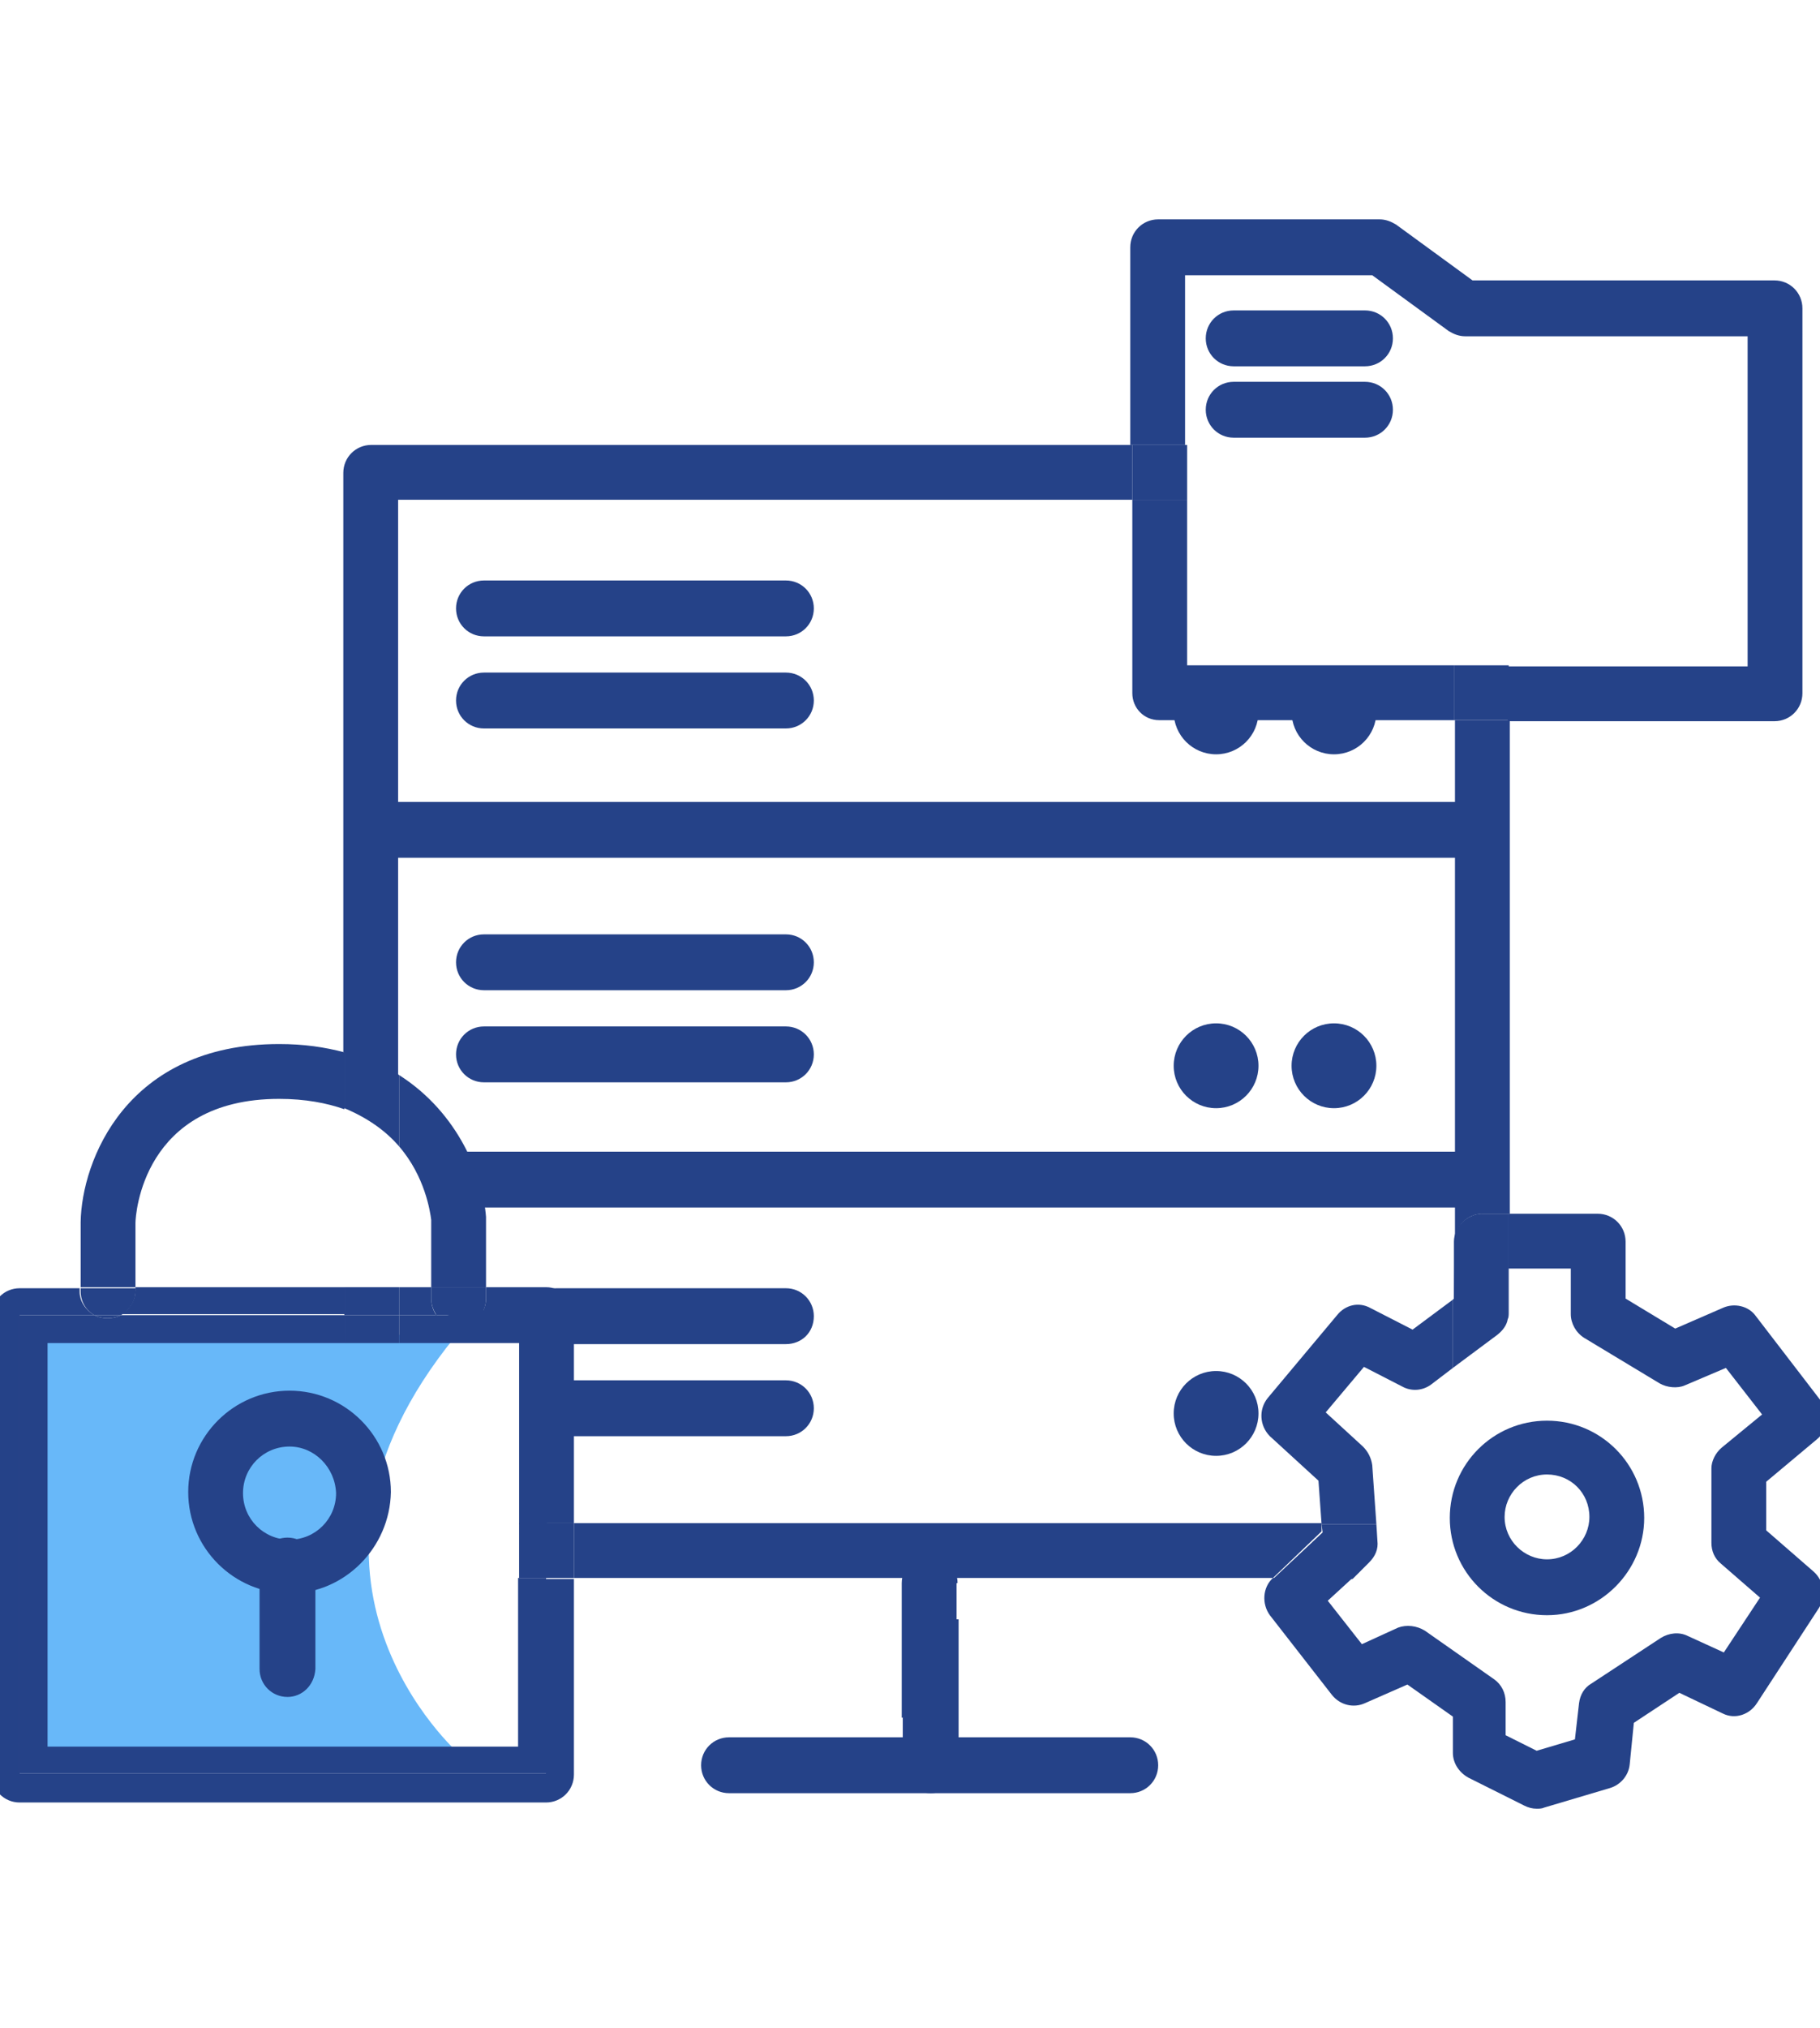 <?xml version="1.0" encoding="utf-8"?>
<!-- Generator: Adobe Illustrator 21.0.0, SVG Export Plug-In . SVG Version: 6.00 Build 0)  -->
<svg version="1.1" id="Capa_1" xmlns="http://www.w3.org/2000/svg" xmlns:xlink="http://www.w3.org/1999/xlink" x="0px" y="0px"
	 viewBox="0 0 176 196" style="enable-background:new 0 0 176 196;" xml:space="preserve">
<style type="text/css">
	.st0{fill:#68B8F9;}
	.st1{fill:#254288;}
</style>
<g>
	<path class="st0" d="M38.6,129l-35.2-0.9l-0.5,41.5l41.5-0.1c0,0-19.4-17-0.4-40.3L38.6,129z"/>
	<path class="st1" d="M87.3,170.6c0,1.5,1.2,2.7,2.7,2.7s2.7-1.2,2.7-2.7v-14.1h-5.3V170.6z"/>
	<path class="st1" d="M92.6,153c0-1.5-1.2-2.7-2.7-2.7s-2.7,1.2-2.7,2.7v13h5.3V153z"/>
	<rect x="87.3" y="166" class="st1" width="5.3" height="5.3"/>
	<g>
		<path class="st1" d="M142.6,82.9H36.7c-1.5,0-2.7-1.2-2.7-2.7s1.2-2.7,2.7-2.7h105.9c1.5,0,2.7,1.2,2.7,2.7S144.1,82.9,142.6,82.9
			z"/>
	</g>
	<g>
		<path class="st1" d="M142.6,116.7H45c-1.5,0-2.7-1.2-2.7-2.7s1.2-2.7,2.7-2.7h97.6c1.5,0,2.7,1.2,2.7,2.7S144.1,116.7,142.6,116.7
			z"/>
	</g>
	<g>
		<path class="st1" d="M76,129.9H53.8c-1.5,0-2.7-1.2-2.7-2.7c0-1.5,1.2-2.7,2.7-2.7H76c1.5,0,2.7,1.2,2.7,2.7
			C78.7,128.8,77.5,129.9,76,129.9z"/>
	</g>
	<g>
		<path class="st1" d="M76,138.8H54.4c-1.5,0-2.7-1.2-2.7-2.7c0-1.5,1.2-2.7,2.7-2.7H76c1.5,0,2.7,1.2,2.7,2.7
			C78.7,137.6,77.5,138.8,76,138.8z"/>
	</g>
	<g>
		<path class="st1" d="M76,95.7H46.8c-1.5,0-2.7-1.2-2.7-2.7c0-1.5,1.2-2.7,2.7-2.7H76c1.5,0,2.7,1.2,2.7,2.7
			C78.7,94.5,77.5,95.7,76,95.7z"/>
	</g>
	<g>
		<path class="st1" d="M76,104.6H46.8c-1.5,0-2.7-1.2-2.7-2.7s1.2-2.7,2.7-2.7H76c1.5,0,2.7,1.2,2.7,2.7S77.5,104.6,76,104.6z"/>
	</g>
	<g>
		<path class="st1" d="M76,61.5H46.8c-1.5,0-2.7-1.2-2.7-2.7s1.2-2.7,2.7-2.7H76c1.5,0,2.7,1.2,2.7,2.7S77.5,61.5,76,61.5z"/>
	</g>
	<g>
		<path class="st1" d="M76,70.4H46.8c-1.5,0-2.7-1.2-2.7-2.7c0-1.5,1.2-2.7,2.7-2.7H76c1.5,0,2.7,1.2,2.7,2.7
			C78.7,69.2,77.5,70.4,76,70.4z"/>
	</g>
	<circle class="st1" cx="117.6" cy="136.6" r="4.1"/>
	<circle class="st1" cx="129" cy="103" r="4.1"/>
	<circle class="st1" cx="117.6" cy="103" r="4.1"/>
	<circle class="st1" cx="129" cy="68.8" r="4.1"/>
	<circle class="st1" cx="117.6" cy="68.8" r="4.1"/>
	<g>
		<path class="st1" d="M109.3,173.3H70.5c-1.5,0-2.7-1.2-2.7-2.7c0-1.5,1.2-2.7,2.7-2.7h38.8c1.5,0,2.7,1.2,2.7,2.7
			C112,172.1,110.8,173.3,109.3,173.3z"/>
	</g>
	<g>
		<path class="st1" d="M28,154c-5.4,0-9.8-4.4-9.8-9.8c0-5.4,4.4-9.8,9.8-9.8c5.4,0,9.8,4.4,9.8,9.8C37.7,149.6,33.3,154,28,154z
			 M28,139.8c-2.5,0-4.5,2-4.5,4.5c0,2.5,2,4.5,4.5,4.5s4.5-2,4.5-4.5C32.4,141.8,30.4,139.8,28,139.8z"/>
	</g>
	<g>
		<path class="st1" d="M27.8,164c-1.5,0-2.7-1.2-2.7-2.7v-10c0-1.5,1.2-2.7,2.7-2.7c1.5,0,2.7,1.2,2.7,2.7v10
			C30.4,162.9,29.2,164,27.8,164z"/>
	</g>
	<g>
		<path class="st1" d="M131.8,139.8l-3.6-3.3l3.7-4.4l3.7,1.9c0.9,0.5,2,0.4,2.8-0.2l2.1-1.6v-6.6l-3.9,2.9l-4.1-2.1
			c-1.1-0.6-2.4-0.3-3.2,0.7l-6.7,8c-0.9,1.1-0.8,2.7,0.2,3.7l4.7,4.3l0.3,4.2h5.3l-0.4-5.7C132.6,140.9,132.3,140.3,131.8,139.8z"
			/>
		<path class="st1" d="M170.8,147.9v-4.7l4.9-4.1c1.1-0.9,1.3-2.5,0.4-3.7l-6.3-8.2c-0.7-1-2.1-1.3-3.2-0.8l-4.6,2l-4.8-2.9V120
			c0-1.5-1.2-2.7-2.7-2.7h-8.7v10.2c0.1-0.2,0.1-0.4,0.1-0.7v-4.2h6v4.4c0,0.9,0.5,1.8,1.3,2.3l7.3,4.4c0.7,0.4,1.7,0.5,2.4,0.2
			l4-1.7l3.5,4.5l-3.9,3.2c-0.6,0.5-1,1.3-1,2v7.2c0,0.8,0.3,1.5,0.9,2l3.8,3.3l-3.5,5.3l-3.5-1.6c-0.8-0.4-1.8-0.3-2.6,0.2
			l-6.7,4.4c-0.7,0.4-1.1,1.1-1.2,1.9l-0.4,3.5l-3.7,1.1l-3-1.5v-3.2c0-0.9-0.4-1.7-1.1-2.2l-6.7-4.7c-0.8-0.5-1.8-0.6-2.6-0.3
			l-3.5,1.6l-3.3-4.2l2.4-2.2h-7.7l0,0c-1,0.9-1.1,2.5-0.3,3.6l6,7.7c0.8,1,2.1,1.3,3.2,0.8l4.1-1.8l4.4,3.1v3.5
			c0,1,0.6,1.9,1.5,2.4l5.4,2.7c0.4,0.2,0.8,0.3,1.2,0.3c0.2,0,0.5,0,0.7-0.1l6.4-1.9c1-0.3,1.8-1.2,1.9-2.3l0.4-4l4.4-2.9l4.2,2
			c1.2,0.6,2.6,0.1,3.3-1l6-9.2c0.7-1.1,0.5-2.6-0.5-3.5L170.8,147.9z"/>
		<path class="st1" d="M38.6,48.3h70.9V43H35.9c-1.5,0-2.7,1.2-2.7,2.7v56c2,0.5,3.8,1.3,5.3,2.3V48.3z"/>
		<polygon class="st1" points="127.8,147.2 55.5,147.2 55.5,152.5 123.1,152.5 127.8,148 		"/>
		<path class="st1" d="M140.6,125.6L140.6,125.6l0.1-5.6c0-1.5,1.2-2.7,2.7-2.7h2.6V69.6h-5.3V125.6z"/>
		<path class="st1" d="M132.4,151c0.6-0.6,0.9-1.3,0.8-2.1l-0.1-1.6h-5.3l0.1,0.8l-4.8,4.5h7.7L132.4,151z"/>
		<path class="st1" d="M140.6,120v5.5l-0.1,0.1v6.6l4.3-3.2c0.5-0.4,0.9-0.9,1-1.5v-10.2h-2.6C141.8,117.4,140.6,118.6,140.6,120z
			 M143.3,126.9L143.3,126.9L143.3,126.9z"/>
		<path class="st1" d="M41.7,124.4h-3.1v2.7h3.6c-0.3-0.4-0.5-1-0.5-1.6V124.4z"/>
		<path class="st1" d="M33.3,124.4H13.1v0.3c0,1-0.6,1.9-1.4,2.3h21.6V124.4z"/>
		<path class="st1" d="M52.8,124.4H47v1.1c0,0.6-0.2,1.1-0.5,1.6h6.3v20.1h2.7v-20.1C55.5,125.6,54.3,124.4,52.8,124.4z"/>
		<path class="st1" d="M52.8,171.4H1.9v-44.3h7.2c-0.8-0.5-1.4-1.3-1.4-2.3v-0.3H1.9c-1.5,0-2.7,1.2-2.7,2.7v44.3
			c0,1.5,1.2,2.7,2.7,2.7h50.9c1.5,0,2.7-1.2,2.7-2.7v-18.9h-2.7V171.4z"/>
		<rect x="52.8" y="147.2" class="st1" width="2.7" height="5.3"/>
		<rect x="33.3" y="124.4" class="st1" width="5.3" height="2.7"/>
		<path class="st1" d="M50.2,168.8H4.6v-39h28.7v-2.7H11.7c-0.4,0.2-0.8,0.3-1.3,0.3c-0.5,0-0.9-0.1-1.3-0.3H1.9v44.3h50.9v-18.9
			h-2.7V168.8z"/>
		<path class="st1" d="M45.1,126.5c-0.9,0-2.5,1.3-2.9,0.6h-3.6v2.7h11.6v17.5h2.7v-20.1"/>
		<rect x="33.3" y="127.1" class="st1" width="5.3" height="2.7"/>
		<rect x="50.2" y="147.2" class="st1" width="2.7" height="5.3"/>
		<path class="st1" d="M13.1,118.2c0-0.8,0.7-12,13.9-12c2.5,0,4.6,0.4,6.3,1v-5.5c-1.9-0.5-3.9-0.8-6.3-0.8
			c-14.8,0-19.1,11.3-19.2,17.2c0,0,0,0,0,0.1v6.2h5.3V118.2z"/>
		<path class="st1" d="M41.7,124.4H47v-6.6c0-0.1,0-0.1,0-0.2c-0.3-3.9-2.6-10-8.4-13.7v6.9c2.5,2.9,3,6.3,3.1,7.1V124.4z"/>
		<path class="st1" d="M38.6,110.8v-6.9c-1.5-1-3.3-1.7-5.3-2.3v5.5C35.7,108.1,37.4,109.4,38.6,110.8z"/>
		<path class="st1" d="M9.1,127.1h2.6c0.8-0.5,1.4-1.3,1.4-2.3v-0.3H7.8v0.3C7.8,125.8,8.3,126.6,9.1,127.1z"/>
		<path class="st1" d="M41.7,125.5c0,0.6,0.2,1.1,0.5,1.6h4.3c0.3-0.4,0.5-1,0.5-1.6v-1.1h-5.3V125.5z"/>
		<path class="st1" d="M44.3,128.2c0.9,0,1.7-0.4,2.1-1.1h-4.3C42.7,127.8,43.5,128.2,44.3,128.2z"/>
		<path class="st1" d="M11.7,127.1H9.1c0.4,0.2,0.8,0.3,1.3,0.3C10.9,127.4,11.3,127.3,11.7,127.1z"/>
		<path class="st1" d="M114.8,26.6h17.9l7.4,5.4c0.5,0.3,1,0.5,1.6,0.5H169v31.9h-23.2v5.3h25.8c1.5,0,2.7-1.2,2.7-2.7V29.8
			c0-1.5-1.2-2.7-2.7-2.7h-29.2l-7.4-5.4c-0.5-0.3-1-0.5-1.6-0.5h-21.4c-1.5,0-2.7,1.2-2.7,2.7V43h5.3V26.6z"/>
		<path class="st1" d="M112.1,69.6h28.5v-5.3h-25.8v-16h-5.3V67C109.5,68.4,110.6,69.6,112.1,69.6z"/>
		<rect x="109.5" y="43" class="st1" width="5.3" height="5.3"/>
		<rect x="140.6" y="64.3" class="st1" width="5.3" height="5.3"/>
	</g>
	<g>
		<path class="st1" d="M132,35.4h-12.7c-1.5,0-2.7-1.2-2.7-2.7c0-1.5,1.2-2.7,2.7-2.7H132c1.5,0,2.7,1.2,2.7,2.7
			C134.7,34.2,133.5,35.4,132,35.4z"/>
	</g>
	<g>
		<path class="st1" d="M132,42.3h-12.7c-1.5,0-2.7-1.2-2.7-2.7s1.2-2.7,2.7-2.7H132c1.5,0,2.7,1.2,2.7,2.7S133.5,42.3,132,42.3z"/>
	</g>
	<g>
		<path class="st1" d="M149.6,156.1c-5.2,0-9.4-4.2-9.4-9.4c0-5.2,4.2-9.4,9.4-9.4c5.2,0,9.4,4.2,9.4,9.4
			C159,151.8,154.8,156.1,149.6,156.1z M149.6,142.5c-2.3,0-4.1,1.9-4.1,4.1c0,2.3,1.9,4.1,4.1,4.1c2.3,0,4.1-1.9,4.1-4.1
			C153.7,144.3,151.9,142.5,149.6,142.5z"/>
	</g>
</g>
</svg>
